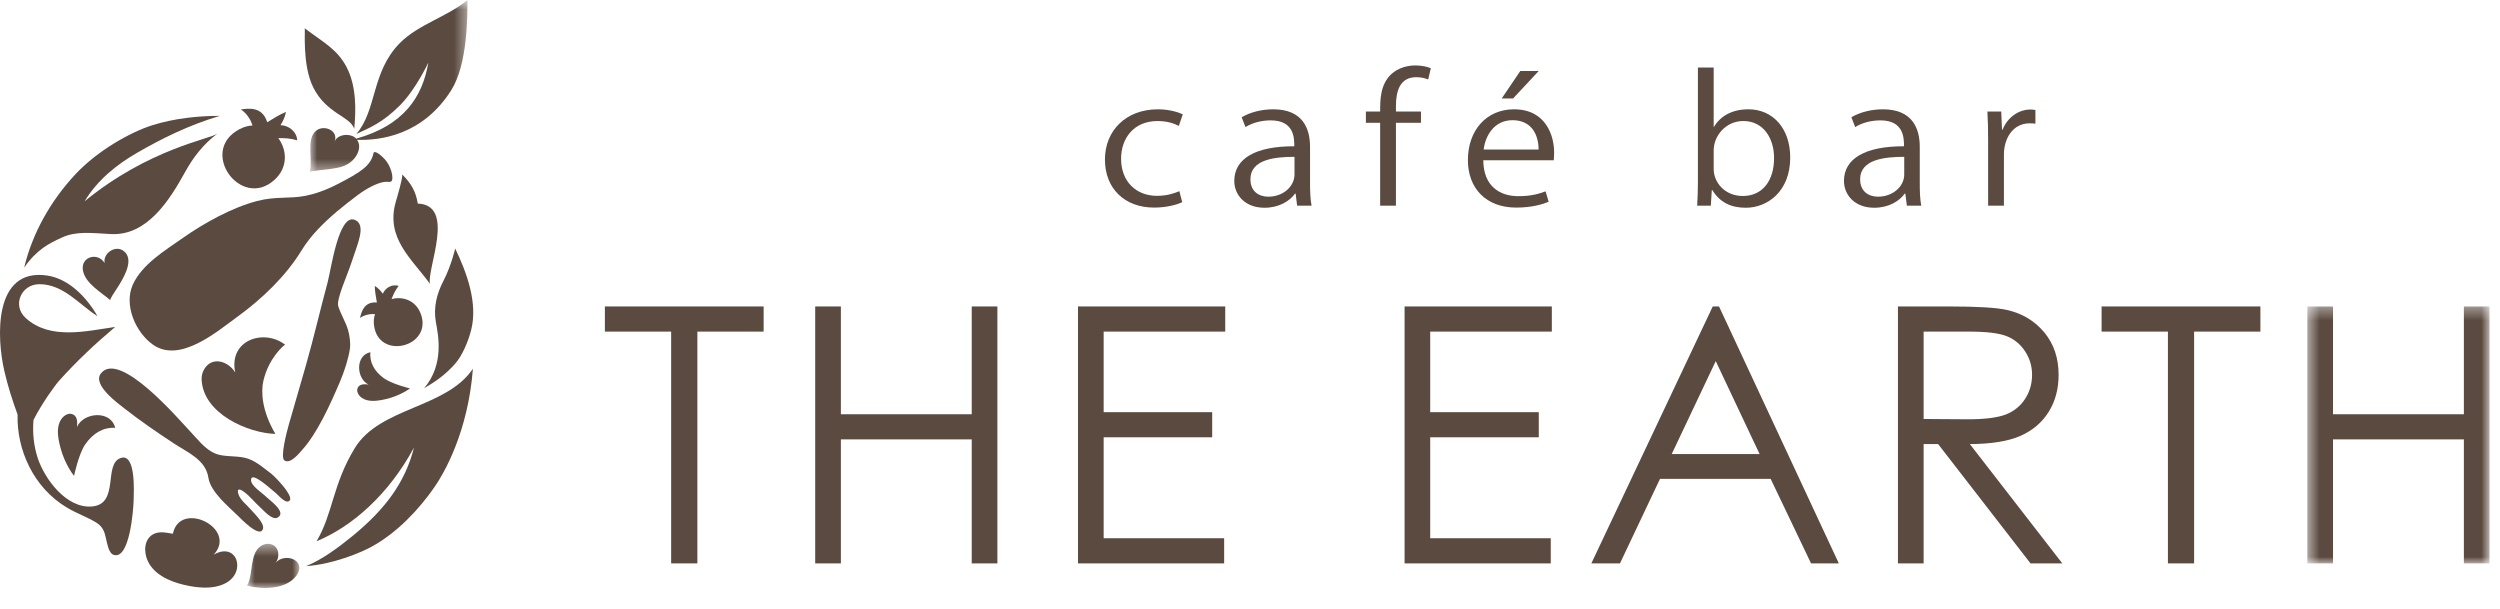 <?xml version="1.0" encoding="UTF-8" standalone="no"?>
<svg width="201px" height="49px" viewBox="0 0 201 49" version="1.1" xmlns="http://www.w3.org/2000/svg" xmlns:xlink="http://www.w3.org/1999/xlink">
    <!-- Generator: Sketch 41.2 (35397) - http://www.bohemiancoding.com/sketch -->
    <title>Page 1</title>
    <desc>Created with Sketch.</desc>
    <defs>
        <polygon id="path-1" points="0.859 4 5.071 4 5.071 0.453 0.859 0.453"></polygon>
        <polygon id="path-3" points="13.583 0.73 0.897 0.73 0.897 14.55 13.583 14.55 13.583 0.73"></polygon>
        <polygon id="path-5" points="15.158 21.028 15.158 0.369 0.51 0.369 0.51 21.028 15.158 21.028"></polygon>
    </defs>
    <g id="Page-1" stroke="none" stroke-width="1" fill="none" fill-rule="evenodd">
        <g transform="translate(0, -1)">
            <path d="M28.529,37.021 C26.737,39.95 26.773,42.302 25.45,44.518 C28.313,43.336 31.247,40.762 33.286,36.981 C32.568,39.824 30.927,41.973 28.386,44.059 C27.283,44.964 25.901,45.999 24.607,46.517 C26.737,46.374 28.98,45.452 29.915,44.934 C31.907,43.836 33.707,41.958 34.984,40.085 C35.662,39.091 37.631,35.773 38.022,30.644 C35.888,33.83 30.541,33.73 28.529,37.021" id="Fill-1" fill="#5A4A3F"></path>
            <path d="M9.696,37.827 C8.297,38.318 9.624,41.524 7.404,41.72 C5.334,41.902 3.585,39.497 3.034,37.83 C2.722,36.885 2.6,35.814 2.695,34.762 C3.322,33.507 4.399,32.004 4.76,31.601 C6.147,30.055 7.664,28.629 9.261,27.285 C6.93,27.621 4.035,28.352 2.073,26.576 C0.949,25.558 1.702,23.849 3.166,23.849 C5.104,23.849 6.373,25.496 7.838,26.421 C6.993,24.936 5.547,23.408 3.78,23.151 C-0.549,22.521 -0.266,28.176 0.348,30.826 C0.637,32.08 1.032,33.297 1.413,34.324 C1.335,37.096 2.642,40.2 5.425,41.837 C6.203,42.296 6.997,42.559 7.747,43.021 C8.019,43.187 8.185,43.385 8.298,43.602 C8.514,44.018 8.532,44.512 8.707,45.033 C8.778,45.245 8.909,45.541 9.147,45.614 C10.433,46.011 10.727,41.945 10.744,41.224 C10.758,40.612 10.949,37.388 9.696,37.827" id="Fill-3" fill="#5A4A3F"></path>
            <path d="M25.547,19.451 C26.513,18.424 27.634,17.528 28.759,16.685 C29.573,16.076 30.294,15.755 30.773,15.647 C31.086,15.578 31.303,15.651 31.353,15.616 C31.709,15.647 31.555,14.614 31.072,13.97 C30.795,13.598 30.097,12.989 30.027,13.322 C29.82,14.304 29.042,14.823 27.185,15.782 C26.074,16.352 25.255,16.605 24.567,16.742 C23.263,17.001 22.188,16.764 20.657,17.165 C18.663,17.683 16.39,18.943 14.714,20.122 C13.29,21.124 11.426,22.236 10.68,23.883 C9.941,25.514 10.894,27.724 12.302,28.714 C14.468,30.236 17.463,27.647 19.12,26.442 C21.088,25.012 22.995,23.18 24.241,21.138 C24.617,20.526 25.06,19.969 25.547,19.451" id="Fill-5" fill="#5A4A3F"></path>
            <path d="M21.148,43.487 C21.249,43.039 20.439,42.289 20.172,41.975 C19.852,41.595 19.345,41.236 19.177,40.751 C18.993,40.211 19.314,40.31 19.655,40.57 C20.119,40.924 20.482,41.397 20.914,41.785 C21.211,42.05 21.88,42.856 22.322,42.611 C23.089,42.186 21.659,41.207 21.39,40.935 C21.087,40.624 20.2,40.091 20.184,39.61 C20.158,38.784 21.883,40.425 22.052,40.539 C22.297,40.703 22.864,41.463 23.212,41.304 C23.463,41.188 23.3,40.813 23.011,40.403 C22.606,39.833 21.955,39.194 21.82,39.094 C21.141,38.593 20.49,37.972 19.645,37.795 C18.87,37.632 17.956,37.745 17.282,37.456 C16.471,37.109 15.88,36.307 15.29,35.686 C14.387,34.739 9.608,29.108 8.111,31.025 C7.404,31.931 9.486,33.435 10.027,33.858 C11.289,34.845 12.611,35.751 13.949,36.633 C15.113,37.398 16.532,37.959 16.754,39.404 C16.931,40.55 18.337,41.694 19.102,42.444 C19.307,42.644 20.946,44.374 21.148,43.487" id="Fill-7" fill="#5A4A3F"></path>
            <path d="M17.182,45.598 C17.199,45.578 17.216,45.56 17.232,45.542 C19.059,43.442 14.468,41.195 13.899,43.913 C13.567,43.861 13.206,43.778 12.867,43.802 C11.968,43.866 11.569,44.622 11.697,45.479 C11.896,46.805 13.127,47.539 14.307,47.89 C15.48,48.235 17.063,48.485 18.18,47.864 C19.832,46.939 19.028,44.526 17.182,45.598" id="Fill-9" fill="#5A4A3F"></path>
            <path d="M4.975,20.099 C6.113,19.577 7.253,19.727 8.917,19.818 C11.849,19.978 13.663,17.037 14.881,14.832 C15.553,13.615 16.365,12.579 17.479,11.742 C16.876,12.193 11.966,12.952 6.8,17.185 C7.826,15.488 9.351,14.247 11.045,13.272 C13.033,12.128 15.116,11.087 17.67,10.315 C16.018,10.315 14.04,10.497 12.207,11.081 C10.52,11.621 7.85,13.081 6.015,15.063 C4.072,17.165 2.61,19.729 1.942,22.516 C2.96,21.057 3.922,20.582 4.975,20.099" id="Fill-11" fill="#5A4A3F"></path>
            <path d="M28.132,29.043 C28.198,28.564 28.108,27.982 27.981,27.526 C27.806,26.913 27.4,26.273 27.197,25.622 C27.021,25.052 27.948,23.098 28.318,21.93 C28.712,20.683 29.504,19.047 28.512,18.672 C27.223,18.184 26.617,22.68 26.338,23.713 C25.722,25.991 25.265,28.014 24.617,30.297 C24.164,31.898 23.691,33.489 23.235,35.087 C23.042,35.761 22.518,37.775 22.867,38.017 C23.359,38.359 24.12,37.365 24.307,37.156 C25.505,35.834 26.549,33.529 27.342,31.668 C27.677,30.884 28.024,29.809 28.132,29.043" id="Fill-13" fill="#5A4A3F"></path>
            <path d="M22.055,15.471 C23.178,14.463 23.081,13.051 22.373,12.103 C22.878,12.103 23.337,12.113 23.895,12.284 C23.869,11.59 23.201,11.067 22.552,11.066 C22.75,10.75 22.927,10.382 22.991,9.996 C22.46,10.22 21.974,10.528 21.485,10.829 C21.091,9.544 19.988,9.715 19.36,9.799 C19.767,10.052 20.143,10.557 20.299,11.088 C19.962,11.106 19.613,11.199 19.258,11.384 C15.925,13.139 19.358,17.895 22.055,15.471" id="Fill-15" fill="#5A4A3F"></path>
            <path d="M33.835,26.244 C33.427,25.137 32.371,24.805 31.48,25.047 C31.626,24.679 31.766,24.348 32.051,23.99 C31.541,23.809 30.967,24.144 30.781,24.616 C30.608,24.38 30.394,24.146 30.131,23.987 C30.14,24.438 30.223,24.879 30.301,25.32 C29.255,25.236 29.062,26.085 28.943,26.567 C29.243,26.344 29.719,26.215 30.151,26.257 C30.068,26.506 30.03,26.786 30.064,27.099 C30.376,30.024 34.817,28.901 33.835,26.244" id="Fill-17" fill="#5A4A3F"></path>
            <path d="M36.587,30.25 C37.185,29.578 37.663,28.401 37.882,27.529 C38.43,25.36 37.534,22.93 36.598,20.982 C36.598,20.982 36.291,22.343 35.655,23.576 C35.116,24.614 34.834,25.723 35.045,26.901 C35.233,27.936 35.737,30.282 34.103,32.211 C35.072,31.645 35.814,31.12 36.587,30.25" id="Fill-19" fill="#5A4A3F"></path>
            <path d="M33.587,17.367 C33.448,16.424 33.056,15.744 32.339,15.027 C32.387,15.347 31.918,16.885 31.816,17.243 C30.993,20.149 33.092,21.789 34.571,23.823 C34.3,22.606 36.684,17.477 33.587,17.367" id="Fill-21" fill="#5A4A3F"></path>
            <path d="M22.922,28.712 C21.203,27.395 18.363,28.346 18.912,30.946 C18.61,30.451 17.982,29.977 17.309,30.061 C16.599,30.149 16.183,30.879 16.209,31.5 C16.32,34.291 20,35.832 22.14,35.885 C21.044,34.031 20.977,32.497 21.174,31.629 C21.59,29.8 22.805,28.768 22.922,28.712" id="Fill-23" fill="#5A4A3F"></path>
            <path d="M5.898,34.333 C5.533,34.129 5.118,34.414 4.921,34.712 C4.512,35.323 4.64,36.15 4.859,36.989 C5.219,38.368 5.953,39.261 5.953,39.261 C5.953,39.261 6.315,37.52 6.84,36.748 C7.492,35.787 8.348,35.343 9.261,35.394 C8.909,33.961 6.72,34.139 6.193,35.32 C6.219,34.985 6.243,34.52 5.898,34.333" id="Fill-25" fill="#5A4A3F"></path>
            <g id="Group-29" transform="translate(19, 44.27)">
                <mask id="mask-2" fill="white">
                    <use xlink:href="#path-1"></use>
                </mask>
                <g id="Clip-28"></g>
                <path d="M3.147,1.988 C3.529,1.526 3.45,0.695 2.831,0.499 C2.588,0.422 2.309,0.435 2.043,0.588 C1.016,1.179 1.399,2.91 0.859,3.821 C2.092,4.131 4.024,4.146 4.849,2.985 C5.694,1.796 3.915,1.101 3.147,1.988" id="Fill-27" fill="#5A4A3F" mask="url(#mask-2)"></path>
            </g>
            <path d="M9.942,21.18 C9.272,20.665 8.267,21.372 8.41,22.151 C7.863,21.233 6.427,21.642 6.678,22.796 C6.901,23.808 8.138,24.505 8.88,25.143 C8.79,25.066 9.18,24.556 9.577,23.913 C10.146,22.989 10.731,21.787 9.942,21.18" id="Fill-30" fill="#5A4A3F"></path>
            <path d="M28.782,32.138 C28.602,32.441 28.831,32.802 29.077,32.978 C29.584,33.339 30.288,33.256 31.005,33.092 C32.184,32.824 32.962,32.23 32.962,32.23 C32.962,32.23 31.498,31.874 30.857,31.406 C30.059,30.828 29.706,30.091 29.776,29.318 C28.552,29.577 28.642,31.436 29.628,31.917 C29.346,31.885 28.952,31.851 28.782,32.138" id="Fill-32" fill="#5A4A3F"></path>
            <g id="Group-36" transform="translate(24, 0.27)">
                <mask id="mask-4" fill="white">
                    <use xlink:href="#path-3"></use>
                </mask>
                <g id="Clip-35"></g>
                <path d="M10.438,5.76 C9.969,8.54 8.455,10.81 4.638,11.878 C4.219,11.414 3.125,11.485 2.901,12.125 C3.252,11.201 2.008,10.717 1.39,11.26 C0.59,11.963 1.179,13.622 0.897,14.55 C0.915,14.488 2.253,14.359 2.389,14.338 C2.477,14.326 2.565,14.313 2.654,14.301 C3.259,14.212 3.835,14.107 4.317,13.654 C4.758,13.237 5.093,12.53 4.707,11.973 C6.553,12.028 9.98,11.625 12.285,7.975 C13.599,5.897 13.585,2.006 13.582,0.73 C11.958,2.088 9.631,2.68 8.124,4.216 C5.85,6.54 6.313,9.576 4.648,11.505 C5.694,11.007 6.715,10.636 8.149,9.205 C9.44,7.915 10.438,5.76 10.438,5.76" id="Fill-34" fill="#5A4A3F" mask="url(#mask-4)"></path>
            </g>
            <path d="M25.199,8.055 C26.262,10.159 28.171,10.352 28.48,11.362 C28.622,9.899 28.676,7.935 27.858,6.38 C27.096,4.934 25.945,4.374 24.493,3.271 C24.569,3.313 24.266,6.207 25.199,8.055" id="Fill-37" fill="#5A4A3F"></path>
            <polygon id="Fill-39" fill="#5A4A3F" points="48.633 27.661 48.633 25.639 61.396 25.639 61.396 27.661 56.069 27.661 56.069 46.297 53.961 46.297 53.961 27.661"></polygon>
            <polygon id="Fill-41" fill="#5A4A3F" points="65.543 25.639 67.606 25.639 67.606 34.306 78.127 34.306 78.127 25.639 80.19 25.639 80.19 46.298 78.127 46.298 78.127 36.326 67.606 36.326 67.606 46.298 65.543 46.298"></polygon>
            <polygon id="Fill-43" fill="#5A4A3F" points="86.671 25.639 98.509 25.639 98.509 27.661 88.734 27.661 88.734 34.139 97.46 34.139 97.46 36.158 88.734 36.158 88.734 44.275 98.422 44.275 98.422 46.298 86.671 46.298"></polygon>
            <polygon id="Fill-45" fill="#5A4A3F" points="112.928 25.639 124.767 25.639 124.767 27.661 114.988 27.661 114.988 34.139 123.717 34.139 123.717 36.158 114.988 36.158 114.988 44.275 124.68 44.275 124.68 46.298 112.928 46.298"></polygon>
            <path d="M137.946,30.032 L134.406,37.506 L141.472,37.506 L137.946,30.032 Z M138.209,25.639 L147.842,46.298 L145.61,46.298 L142.361,39.502 L133.463,39.502 L130.245,46.298 L127.944,46.298 L137.705,25.639 L138.209,25.639 Z" id="Fill-47" fill="#5A4A3F"></path>
            <path d="M154.659,27.661 L154.659,34.686 L158.216,34.711 C159.596,34.711 160.614,34.58 161.274,34.322 C161.937,34.059 162.451,33.639 162.823,33.061 C163.195,32.487 163.378,31.841 163.378,31.134 C163.378,30.441 163.19,29.809 162.815,29.244 C162.443,28.674 161.948,28.271 161.34,28.029 C160.729,27.784 159.715,27.661 158.3,27.661 L154.659,27.661 Z M152.594,25.639 L156.706,25.639 C159,25.639 160.554,25.734 161.371,25.924 C162.598,26.201 163.594,26.805 164.363,27.728 C165.129,28.652 165.512,29.788 165.512,31.139 C165.512,32.264 165.249,33.251 164.719,34.107 C164.189,34.959 163.434,35.603 162.451,36.041 C161.468,36.476 160.109,36.696 158.376,36.705 L165.809,46.297 L163.254,46.297 L155.826,36.705 L154.659,36.705 L154.659,46.297 L152.594,46.297 L152.594,25.639 Z" id="Fill-49" fill="#5A4A3F"></path>
            <g id="Group-53" transform="translate(185, 25.27)">
                <mask id="mask-6" fill="white">
                    <use xlink:href="#path-5"></use>
                </mask>
                <g id="Clip-52"></g>
                <polygon id="Fill-51" fill="#5A4A3F" mask="url(#mask-6)" points="0.51 0.369 2.574 0.369 2.574 9.036 13.096 9.036 13.096 0.369 15.158 0.369 15.158 21.028 13.096 21.028 13.096 11.056 2.574 11.056 2.574 21.028 0.51 21.028"></polygon>
            </g>
            <polygon id="Fill-54" fill="#5A4A3F" points="168.968 27.661 168.968 25.639 181.736 25.639 181.736 27.661 176.407 27.661 176.407 46.297 174.301 46.297 174.301 27.661"></polygon>
            <path d="M95.05,17.259 C94.686,17.427 93.862,17.69 92.79,17.69 C90.409,17.69 88.837,16.149 88.837,13.827 C88.837,11.499 90.53,9.788 93.096,9.788 C94.028,9.788 94.778,10.037 95.095,10.191 L94.778,11.123 C94.426,10.94 93.874,10.732 93.066,10.732 C91.141,10.732 90.135,12.135 90.135,13.761 C90.135,15.592 91.341,16.745 93.021,16.745 C93.846,16.745 94.409,16.539 94.821,16.372 L95.05,17.259 Z" id="Fill-56" fill="#5A4A3F"></path>
            <path d="M104.077,13.609 C102.504,13.609 100.534,13.815 100.534,15.411 C100.534,16.385 101.206,16.813 101.969,16.813 C103.206,16.813 104.077,15.954 104.077,15.037 L104.077,13.609 Z M105.327,15.734 C105.327,16.357 105.346,17.01 105.45,17.537 L104.289,17.537 L104.169,16.565 L104.122,16.565 C103.697,17.162 102.839,17.703 101.664,17.703 C100.078,17.703 99.236,16.649 99.236,15.549 C99.236,13.732 100.978,12.748 104.061,12.761 C104.061,12.121 104.061,10.678 102.167,10.678 C101.45,10.678 100.703,10.858 100.137,11.218 L99.831,10.428 C100.503,10.026 101.434,9.788 102.366,9.788 C104.718,9.788 105.327,11.303 105.327,12.803 L105.327,15.734 Z" id="Fill-58" fill="#5A4A3F"></path>
            <path d="M110.964,9.969 C110.964,9.024 110.964,7.79 111.879,6.942 C112.43,6.456 113.148,6.261 113.806,6.261 C114.338,6.261 114.765,6.374 115.039,6.485 L114.827,7.388 C114.599,7.302 114.309,7.206 113.868,7.206 C112.552,7.206 112.233,8.318 112.233,9.538 L112.233,9.969 L114.246,9.969 L114.246,10.871 L112.233,10.871 L112.233,17.537 L110.964,17.537 L110.964,10.871 L109.818,10.871 L109.818,9.969 L110.964,9.969 Z" id="Fill-60" fill="#5A4A3F"></path>
            <path d="M122.234,6.706 L123.714,6.706 L121.654,8.914 L120.739,8.914 L122.234,6.706 Z M123.701,13.023 C123.714,11.996 123.242,10.663 121.609,10.663 C120.082,10.663 119.408,11.982 119.286,13.023 L123.701,13.023 Z M124.51,17.216 C124.037,17.427 123.165,17.69 121.899,17.69 C119.471,17.69 118.019,16.134 118.019,13.871 C118.019,11.5 119.486,9.788 121.731,9.788 C124.296,9.788 124.952,11.928 124.952,13.247 C124.952,13.51 124.934,13.705 124.923,13.886 L119.256,13.886 C119.273,15.984 120.587,16.773 122.081,16.773 C123.121,16.773 123.744,16.577 124.263,16.385 L124.51,17.216 Z" id="Fill-62" fill="#5A4A3F"></path>
            <path d="M137.78,14.579 C137.78,15.704 138.712,16.758 140.116,16.758 C141.736,16.758 142.635,15.496 142.635,13.705 C142.635,12.121 141.782,10.73 140.162,10.73 C138.712,10.73 137.78,11.968 137.78,13.08 L137.78,14.579 Z M137.81,11.191 C138.331,10.317 139.277,9.788 140.573,9.788 C142.545,9.788 143.934,11.33 143.934,13.666 C143.934,16.411 142.087,17.703 140.359,17.703 C139.155,17.703 138.269,17.259 137.675,16.288 L137.628,16.288 L137.551,17.537 L136.452,17.537 C136.484,17.037 136.512,16.273 136.512,15.66 L136.512,6.429 L137.78,6.429 L137.78,11.191 L137.81,11.191 Z" id="Fill-64" fill="#5A4A3F"></path>
            <path d="M153.1,13.609 C151.524,13.609 149.555,13.815 149.555,15.411 C149.555,16.385 150.226,16.813 150.99,16.813 C152.226,16.813 153.1,15.954 153.1,15.037 L153.1,13.609 Z M154.349,15.734 C154.349,16.357 154.363,17.01 154.47,17.537 L153.312,17.537 L153.189,16.565 L153.141,16.565 C152.716,17.162 151.861,17.703 150.685,17.703 C149.099,17.703 148.254,16.649 148.254,15.549 C148.254,13.732 149.998,12.748 153.081,12.761 C153.081,12.121 153.081,10.678 151.187,10.678 C150.471,10.678 149.721,10.858 149.158,11.218 L148.851,10.428 C149.523,10.026 150.456,9.788 151.389,9.788 C153.738,9.788 154.349,11.303 154.349,12.803 L154.349,15.734 Z" id="Fill-66" fill="#5A4A3F"></path>
            <path d="M163.647,10.94 C163.512,10.928 163.375,10.915 163.19,10.915 C161.815,10.915 161.115,12.148 161.115,13.428 L161.115,17.537 L159.845,17.537 L159.845,12.233 C159.845,11.426 159.832,10.692 159.786,9.969 L160.9,9.969 L160.96,11.426 L161.007,11.426 C161.375,10.485 162.247,9.804 163.267,9.804 C163.404,9.804 163.512,9.83 163.647,9.844 L163.647,10.94 Z" id="Fill-68" fill="#5A4A3F"></path>
        </g>
    </g>
</svg>